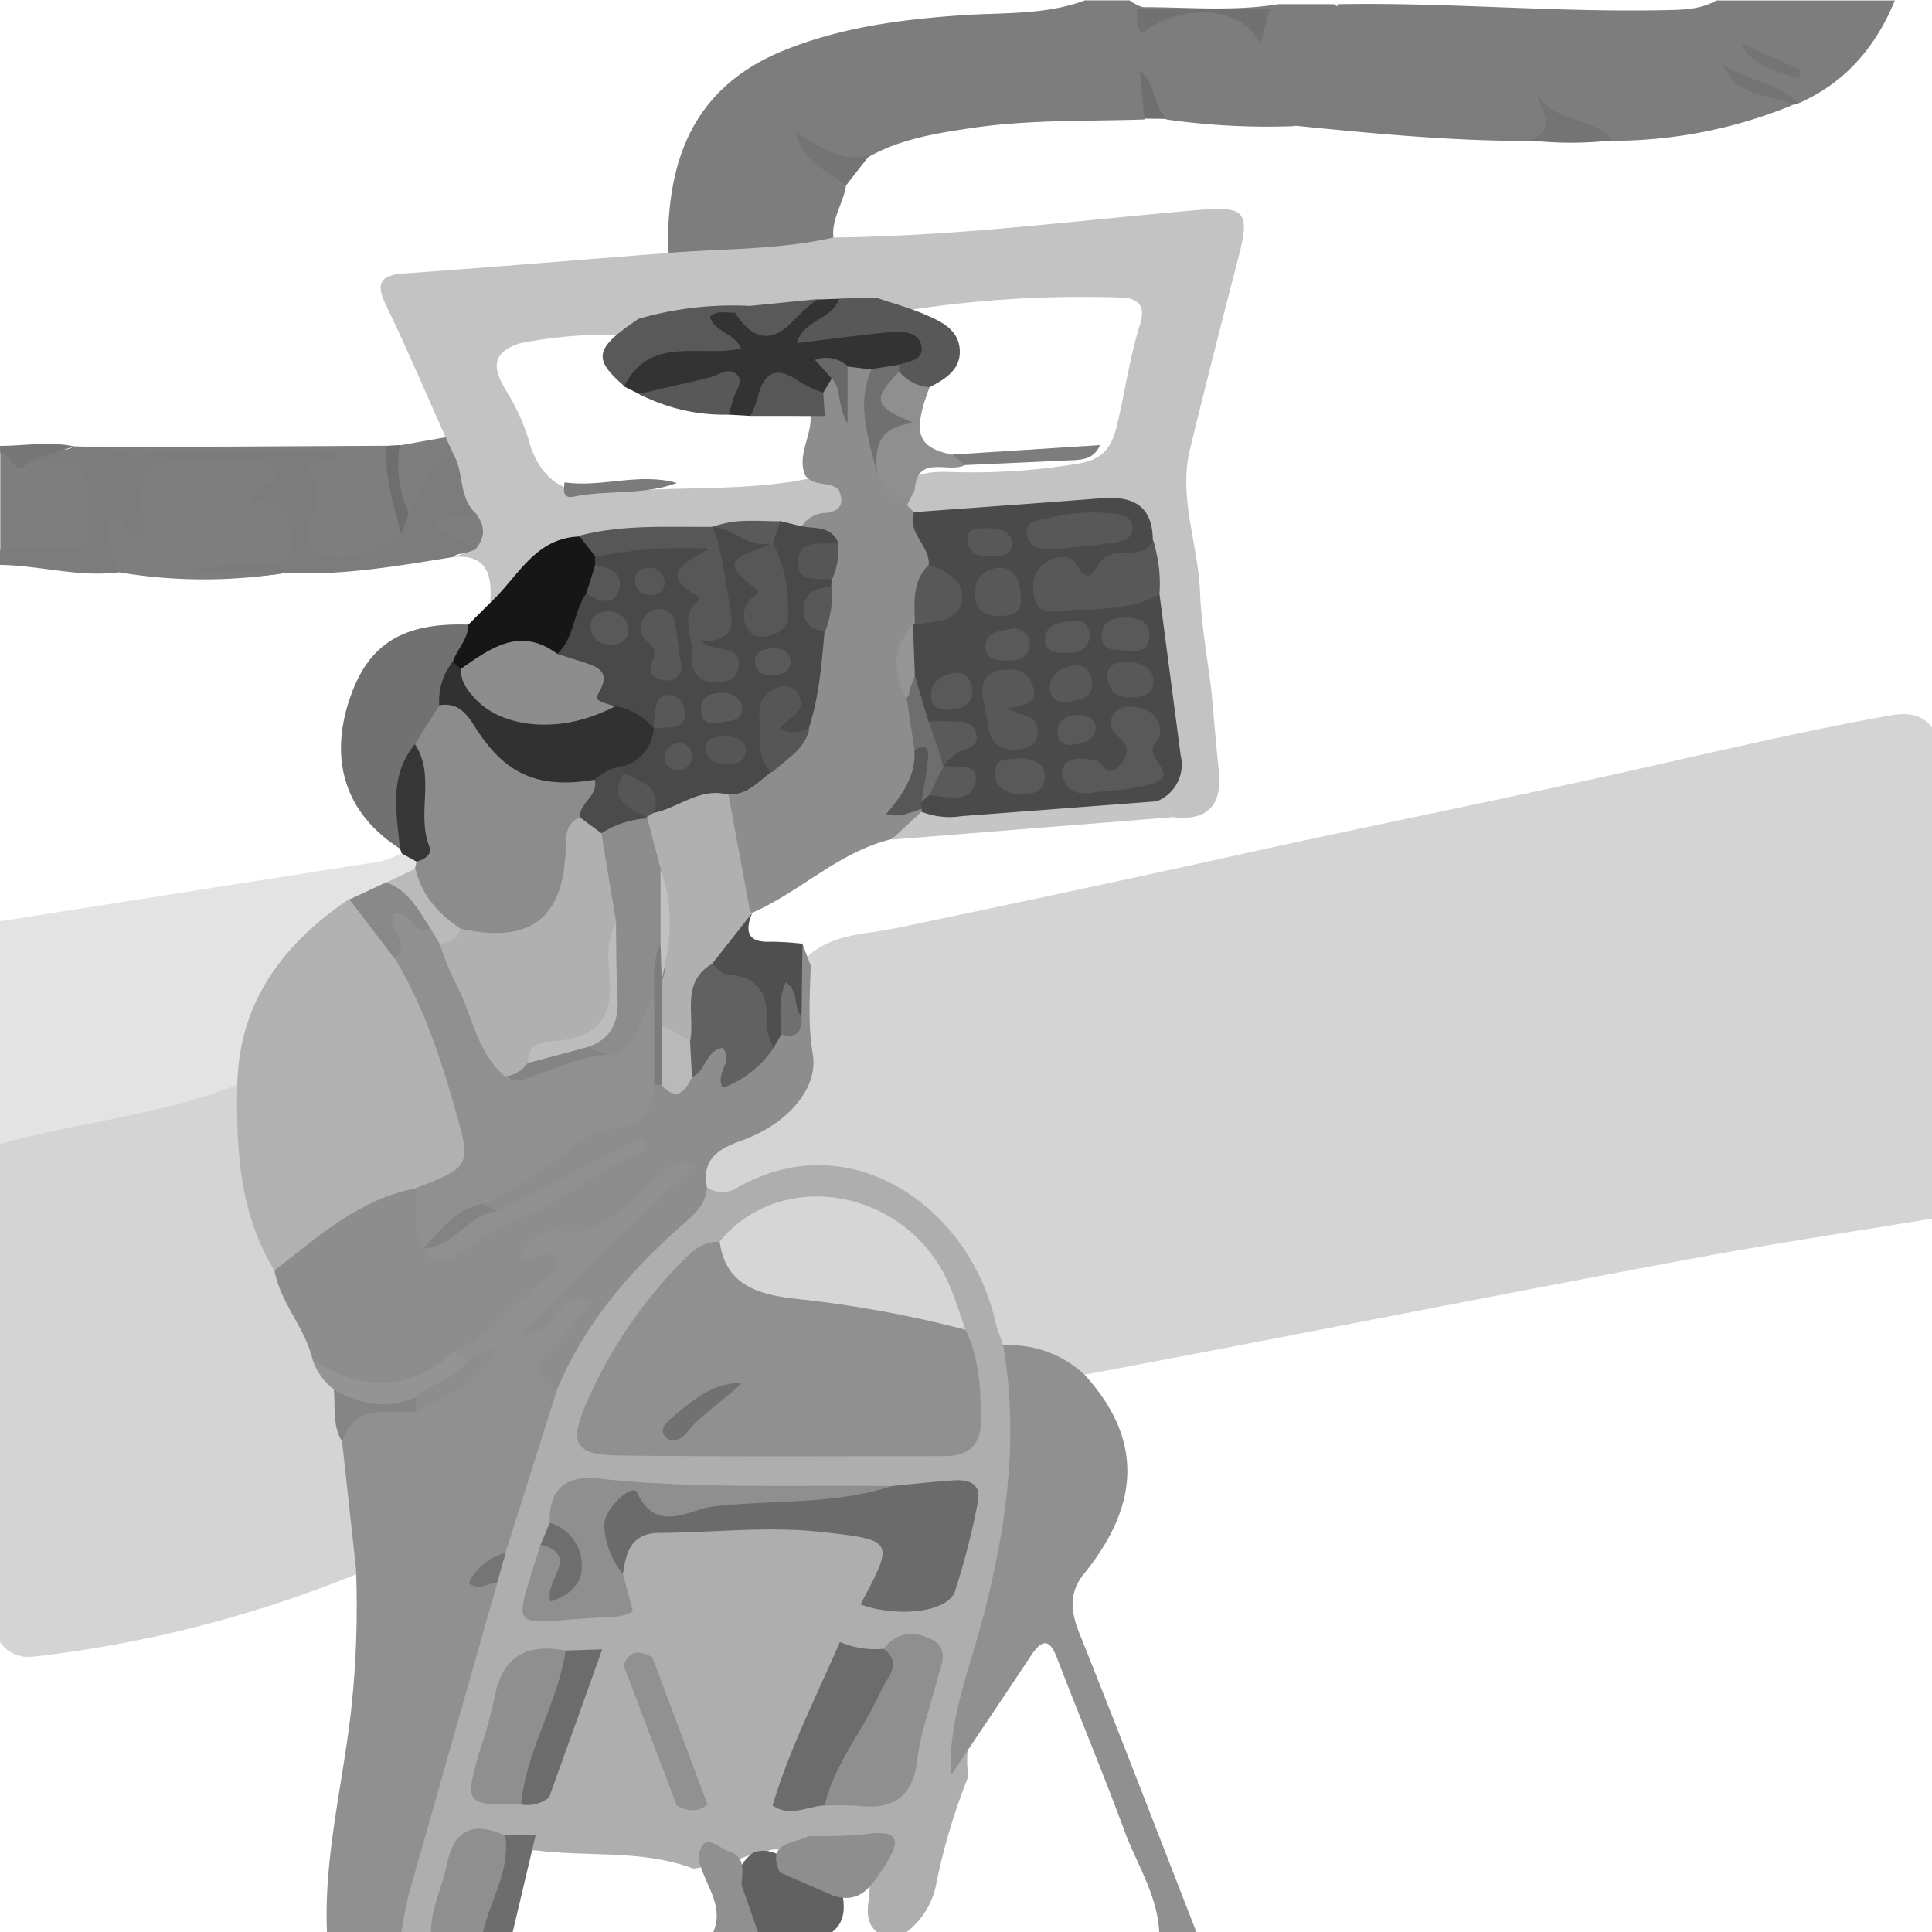 <svg id="Layer_1" data-name="Layer 1" xmlns="http://www.w3.org/2000/svg" viewBox="0 0 260 260"><defs><style>.cls-1{fill:#d4d4d4;}.cls-2{fill:#7d7d7d;}.cls-3{fill:#aeaeae;}.cls-4{fill:#909090;}.cls-5{fill:#e3e3e3;}.cls-6{fill:#7c7c7c;}.cls-7{fill:#7e7e7e;}.cls-8{fill:#8f8f8f;}.cls-9{fill:#f9f9f9;}.cls-10{fill:#616161;}.cls-11{fill:#6d6d6d;}.cls-12{fill:#767676;}.cls-13{fill:#8d8d8d;}.cls-14{fill:#c3c3c3;}.cls-15{fill:#747474;}.cls-16{fill:#6f6f6f;}.cls-17{fill:#6e6e6e;}.cls-18{fill:#c5c5c5;}.cls-19{fill:#4f4f4f;}.cls-20{fill:#b1b1b1;}.cls-21{fill:#949494;}.cls-22{fill:#858585;}.cls-23{fill:#717171;}.cls-24{fill:#161616;}.cls-25{fill:#363636;}.cls-26{fill:#6b6b6b;}.cls-27{fill:#d6d6d6;}.cls-28{fill:#6c6c6c;}.cls-29{fill:#8e8e8e;}.cls-30{fill:#919191;}.cls-31{fill:#757575;}.cls-32{fill:#8c8c8c;}.cls-33{fill:#898989;}.cls-34{fill:#bababa;}.cls-35{fill:#b9b9b9;}.cls-36{fill:#838383;}.cls-37{fill:#4a4a4a;}.cls-38{fill:#494949;}.cls-39{fill:#333;}.cls-40{fill:#575757;}.cls-41{fill:#585858;}.cls-42{fill:#595959;}.cls-43{fill:#5a5a5a;}.cls-44{fill:#b0b0b0;}.cls-45{fill:#565656;}.cls-46{fill:#707070;}.cls-47{fill:#959595;}.cls-48{fill:#686868;}.cls-49{fill:#313131;}.cls-50{fill:#4b4b4b;}.cls-51{fill:#848484;}.cls-52{fill:#c1c1c1;}.cls-53{fill:#7b7b7b;}.cls-54{fill:#bcbcbc;}</style></defs><title>inistalation</title><path class="cls-1" d="M368.41-102.84c-10.63,1.76-21.3,3.34-31.89,5.31-20.38,3.78-40.73,7.78-61.09,11.69-7,1.35-14,2.67-21,4-2.47,1.71-4.37-.44-6.49-1-1.75-.47-3.39-1.34-5.2-1.7-1.56-.86-1.47-2.45-2-3.88-2.76-7.37-6.17-14.27-14.09-17.7a18.3,18.3,0,0,0-15.3-.2c-3,1.27-6.1,3.76-9.14,0-1.09-4.25-.21-7.43,4.36-9.09,6.16-2.23,9.19-6.6,9.2-13.35,0-2.92-.42-6,.84-8.87,3.39-3.63,8.2-3.42,12.47-4.32,15-3.15,29.92-6.29,44.83-9.6,18-4,36.11-7.58,54.11-11.61,11.35-2.55,22.68-5.21,34.13-7.29,2.42-.44,4.64-.66,6.31,1.59Z" transform="translate(-108.41 266.84)"/><path class="cls-1" d="M108.41-45.84v-67a12,12,0,0,1,8.4-4.66c6.4-.91,12.63-2.71,18.9-4.24,1.8-.44,3.51-1.05,5.27,0,1.54,1.1,1.72,2.8,1.74,4.44.07,6.88,2.21,13.31,4,19.82,3,3.8,4.44,8.24,5.61,12.83.51,1.9,2,3.32,2.49,5.24-.13,2.56,1.95,4.35,2.33,6.73-.09,3.68.77,7.26,1.12,10.9.2,2.14.69,4.31-.66,6.28a164.86,164.86,0,0,1-44.91,11.63A4.74,4.74,0,0,1,108.41-45.84Z" transform="translate(-108.41 266.84)"/><path class="cls-2" d="M198.31-232.83c-.23-12.23,3.21-22.24,15.68-27.26,7.69-3.09,15.68-4.13,23.83-4.7,5.56-.38,11.22,0,16.59-2h6a6.6,6.6,0,0,0,1.77.91c6.09,0,12.19.6,18.27-.4h8.27c14.46-.25,28.88,1.1,43.33.81,2.52-.05,5.06,0,7.36-1.31h24c-2.58,6.29-6.71,11.13-13.05,13.88-.88-.44-1.67-1-2.11-1.21a2.57,2.57,0,0,1,1.32,1.44,64,64,0,0,1-24.21,4.78c-2.77-1.69-6-.89-8.92-1.53-3.06.69-5.59-.67-7.76-2.44s-4.35-2.13-6.74-2.8c-2.21-.62-3.83-.15-4.32,1.91-.77,3.19-3,3.05-5.37,3-3.26-.11-6.52-1.15-9.79-.11a96.34,96.34,0,0,1-17.06-.9c-1-.8-2-1.18-3,0-7.76.25-15.54,0-23.26,1.15-4.76.71-9.49,1.46-13.77,3.85-2.1,1.06-4.14,2.75-6.2.64,1.23.63,2.85,1.33,3.08,3.36-.39,2.36-2,4.42-1.67,7,.08,2.1-1.32,3-3.05,3.13-5,.43-10.08,1.08-15.15,1.11C200.71-230.66,199.13-231.08,198.31-232.83Z" transform="translate(-108.41 266.84)"/><path class="cls-3" d="M203.58-107a3.86,3.86,0,0,0,4.24-.12c15.15-8.47,31,2.79,34.5,18,.26,1.12.72,2.19,1.09,3.28,2.73,2.15,3.3,5.1,3.46,8.4.69,13.5-2.68,26.32-6.62,39-1.11,3.57-2.05,7-1.54,10.69a83.83,83.83,0,0,0-4.28,14.31,10.61,10.61,0,0,1-4,6.6h-4c-2.84-2.33.45-6-1.9-8.44-1.86-3.54-4.88-1.55-7.47-1.59-2-.23-3.82-1.9-5.95-.57-1.66-.17-3,1-4.6,1.07-1.7-.17-3.15.9-4.81,1-6.87-2.59-14.15-1.54-21.2-2.46A23.75,23.75,0,0,1,176.8-18c-3.34-.44-5.16,1.38-6.18,4.25-.93,2.62-1.93,5.17-4.21,7h-4c-2.9-2.33-1.56-5.21-.8-7.83,3.79-13.11,6.9-26.42,11.75-39.21a11.35,11.35,0,0,0,.5-4.63c2.45-7.23,3.94-14.8,7.56-21.62,4.84-9.61,10.44-18.64,19.16-25.31C201.51-106.15,202.29-107,203.58-107Z" transform="translate(-108.41 266.84)"/><path class="cls-4" d="M183.38-79.85q-3.48,11-6.95,22c-1,1.15-2.61,2.14-1.09,4Q169.41-33,163.5-12.2c-.49,1.75-.74,3.58-1.09,5.36h-10c-.43-10.2,2.18-20.08,3.28-30.11a127.92,127.92,0,0,0,.62-18.86q-.93-8.53-1.87-17.06c.21-5.74.89-6.3,8-6.51,2.48-1.28,6.51.84,7.58-3.48-.35-.69-1.07-1.13-1.26-1.92-.37-2.83,2.25-3.4,3.67-4.87,2.22-2.29,5.56-3.85,4.13-8.17-.61-1.86,1.12-3,2.76-3.59,6.82-2.53,13.42-5.42,18.75-10.6a2.51,2.51,0,0,1,3.25-.2c1.18.79,1.08,1.94.68,3.13a9.36,9.36,0,0,1-3.05,4.92C193.61-100,189.75-94,183-91.66c1.09-.35,1.69-1.3,2.68-1.79a2.23,2.23,0,0,1,2.76.27c1.07,1.06.67,2.16-.28,3.05-2.07,1.92-3.09,4.56-4.78,6.72C182.32-82.07,182.63-81,183.38-79.85Z" transform="translate(-108.41 266.84)"/><path class="cls-5" d="M159.74-150.93a20.56,20.56,0,0,0,2.75-1.07,1.69,1.69,0,0,1,2.57.78,2.83,2.83,0,0,1,.08,1.5c-.85,1.66-2.53,2.31-4,3.25a19.12,19.12,0,0,0-4.94,2.64c-6.42,5.64-12,11.85-13.65,20.64a2.58,2.58,0,0,1-2.22,2.34c-10.3,4.09-21.38,5-32,8v-30" transform="translate(-108.41 266.84)"/><path class="cls-4" d="M264.41-6.84c-.26-5-3-9.09-4.66-13.57-2.87-7.79-6.08-15.45-9.05-23.2-1-2.68-2-2.73-3.54-.43-3.57,5.4-7.2,10.77-10.8,16.15C236-35.66,239.1-42.76,240.92-50c3-11.86,4.6-23.65,2.49-35.79a14.73,14.73,0,0,1,11,4c8.16,9,7.1,17.86-.13,26.75-2,2.47-1.81,5-.65,7.9,5.37,13.4,10.55,26.89,15.8,40.34Z" transform="translate(-108.41 266.84)"/><path class="cls-6" d="M169.38-191.87c-7.49,1.2-15,2.53-22.6,2.12-4.76.92-9.56.2-14.33.4-.93,0-2.18.24-2.24-1.21a2.22,2.22,0,0,1,1.75-2.16c2.58-.79,5.25-.48,7.89-.59,1.14-.05,2.55.2,3.18-.94.83-1.53-1.2-1.67-1.6-2.62-1.53-3.64-3.27-6.76-8.17-5.4-1.78.5-3.5,1.33-3.18,3.16.75,4.3-1.67,6.31-4.85,8.06-.38.21-.54.82-.82,1.23-5.4.7-10.65-.93-16-1v-2A6.44,6.44,0,0,1,113-195.3c1.81-.19,3.76-.54,4.14-2.78.35-2.07-1.11-3.28-2.56-4.44-1-.77-2.52-1.06-2.52-2.74,1.66-2.31,4.4-.16,6.29-1.51l4.13.11c9.92.74,19.87.09,29.8.36,1.39,0,3.25-.84,4.11.74.76,1.4-.87,2.25-1.62,3.28-1.34,1.86-2,4.3-.72,6.05,1.72,2.41,3.84.2,5.72-.53A5.28,5.28,0,0,0,162-199.1c1.12-4.27,3.09-7.6,8.19-7.56,3.35,1.81,2.58,5.46,3.68,8.27a16.06,16.06,0,0,0-1.21,5.69C171.67-192,170.31-192.75,169.38-191.87Z" transform="translate(-108.41 266.84)"/><path class="cls-7" d="M112.42-204.83a8.51,8.51,0,0,1,2,.11c1.82.5,4.73-.79,5.33,1.36.8,2.91.53,6.15.42,9.24,0,1.36-1.43.87-2.39.9-3.11.09-6.22.25-9.33.38v-13C110.18-207.24,111.09-205.22,112.42-204.83Z" transform="translate(-108.41 266.84)"/><path class="cls-8" d="M166.41-6.84c0-3.2,1.5-6,2.13-9.07,1-4.84,3.66-5.8,7.87-3.92,2.6,3.42,1.32,8.95-3,13Z" transform="translate(-108.41 266.84)"/><path class="cls-9" d="M339.41-266.84" transform="translate(-108.41 266.84)"/><path class="cls-9" d="M288.45-266c-.74-.24-.75-.51,0-.83" transform="translate(-108.41 266.84)"/><path class="cls-10" d="M220.41-6.84h-10c-2.37-1.26-4-3-3.79-5.91,1-1.67,1.45-3.67,3.24-4.8,1.8-.62,3.28.18,4.75,1.06,2.54,1.44,6.62.59,7.24,4.88C222.11-9.79,222-8.09,220.41-6.84Z" transform="translate(-108.41 266.84)"/><path class="cls-4" d="M208.21-13.16q1.09,3.16,2.2,6.32h-6c1.58-3.78-1.44-6.63-2-10,.5-3.51,2.28-1.73,3.82-.92C208.92-17.1,208.27-15,208.21-13.16Z" transform="translate(-108.41 266.84)"/><path class="cls-11" d="M173.41-6.84c1-4.32,3.69-8.27,3-13h4.08q-1.55,6.51-3.08,13Z" transform="translate(-108.41 266.84)"/><path class="cls-12" d="M112.42-204.83c-2.1,2.7-2.5-1.36-4-1v-1c3.32,0,6.64-.66,10,.07Z" transform="translate(-108.41 266.84)"/><path class="cls-13" d="M183.38-79.85c-2.86-1.37-3.17-3-.86-5.33,1.93-1.95,3.54-4.21,5.48-6.56-5.06-1.79-4.76,5.24-9.5,4.22L201.78-110c-3.13-1.12-3.52.56-4.49,1.23-4.29,3-7,8.63-13.68,7.57A5.13,5.13,0,0,0,178.44-98c1,1.28,1.85.32,2.71.07s1.71-.49,2.22.39-.12,1.63-.78,2.12c-4.52,3.37-7.81,8.28-13.19,10.56.48,2-.83,2.91-2.35,3.81-5.62,3.34-11.62,2.35-16.58-2.84-1-4.28-4.34-7.6-5.13-12,1.86-5.54,11.29-12.71,17-12.94a4,4,0,0,1,2.72,1c2.17,1.66.53,4.82,2.59,6.51,5.14.45,9.61-2,13.82-4.12a56.76,56.76,0,0,0,7.21-4.17c-4.42,1.67-8.12,5.84-13.5,6.6a3.27,3.27,0,0,1-2.35-1.63c-.59-2.42.68-3.71,2.76-4.47,6-2.2,9.87-8.17,16.51-9.35,1.45-.26,1.91-2.16,2.94-3.21a3.41,3.41,0,0,1,1.29-.61c1.38-.15,2.73-.36,3.49-1.76,2.8-3.3,6.55-3.74,10.52-3.5a7,7,0,0,0,2.12-1.53,5.78,5.78,0,0,0,1.83-2.82c1.11-2.56-.7-5.89,2.1-8,.37,1,.75,2,1.12,3-.1,4-.4,7.9.28,11.88.78,4.52-3.23,9.4-9.6,11.67-3.19,1.13-5.39,2.55-4.63,6.35-.19,2.16-1.56,3.46-3.13,4.82C193.24-95.88,187.12-88.77,183.38-79.85Z" transform="translate(-108.41 266.84)"/><path class="cls-14" d="M169.38-191.87l3-1c0-1.64.12-3.28,0-4.92-2.28-2.18-1.49-5.52-3-8-.89-.48-1.69-1-1-2.2-2.63-5.88-5.15-11.82-7.95-17.62-1.37-2.85-1.17-4.17,2.32-4.42,11.86-.85,23.7-1.84,35.55-2.77,7.43-.61,14.94-.4,22.28-2.08,16.15-.16,32.16-2.21,48.22-3.63,7.31-.65,8-.17,6.13,6.86q-3.27,12.56-6.36,25.17c-1.61,6.54,1.07,12.82,1.33,19.27.18,4.47,1,8.91,1.54,13.37.32,3.62.63,7.25,1,10.87.42,4.45-1.47,6.59-6,6.12-.87-.92-2.52-1.05-2.65-2.69,3.18-9.18,0-18.08-1.21-27.07-.85-2.23-.28-4.7-1.2-6.92-2.3-3.27-5.2-4.41-9.36-4-5.22.55-10.55.16-15.7,1.49-1.84.47-3.49-.15-5.2-.57a3,3,0,0,1-1.64-1.8,4.1,4.1,0,0,1,.65-3.17c1.8-1.88,4.15-1.79,6.46-1.74a85.19,85.19,0,0,0,17-1.14c3-.53,4.32-1.89,5.06-4.85,1.1-4.4,1.69-8.93,3-13.27.57-1.83,1.07-3.66-1.67-4.19a153.61,153.61,0,0,0-33.1,2.3c-1.73,0-3.45.32-5.19.2a11.69,11.69,0,0,0-3.32-.48c-3,.13-6,1.08-9,.94-4.91.18-9.64,1.59-14.49,2.17a62,62,0,0,0-16.49,1c-4.66,1.48-3.19,4.24-1.46,7.06a27.4,27.4,0,0,1,2.62,5.9c1.43,5.45,5.19,7.73,10.35,7.16,8.66-.94,17.41-.17,26-1.65a10.5,10.5,0,0,1,5.87.31c2.63,2.71,1.83,4.57-1.44,5.79-1.08.4-2.13.82-3.16,1.31a6.13,6.13,0,0,1-4,0c-2.79-1-5.52-.27-8.26.27a7.11,7.11,0,0,1-1.52.14c-5.19.38-10.48-.3-15.54,1.42-3.59,1.52-7.18,3-9.6,6.38a2.61,2.61,0,0,1-3.86.71C174.64-189.42,174-192.31,169.38-191.87Z" transform="translate(-108.41 266.84)"/><path class="cls-6" d="M282.46-249.95c3.87-1.86,8.15-.12,12.13-1.28.19-1.71-1.59-2.05-2-3.25-.32-.88-.26-2,.6-2,6.22-.26,12.68-1.3,18,3.27a8.46,8.46,0,0,0,5.23,2.42c1.6,2.05,1.6,2.05-1.92,2.91C303.74-247.84,293.1-248.89,282.46-249.95Z" transform="translate(-108.41 266.84)"/><path class="cls-15" d="M314.45-247.93c.91-.79,2.5-1.14,1.92-2.91-.4-1.22-.81-2.44-1.22-3.66,2.09,4.32,7.65,3.16,10.21,6.55A49.13,49.13,0,0,1,314.45-247.93Z" transform="translate(-108.41 266.84)"/><path class="cls-15" d="M222.26-241.88c-2.58-2-6-3.28-6.79-7.28,3.05,2.09,6,4.14,9.91,3.28Z" transform="translate(-108.41 266.84)"/><path class="cls-15" d="M349.57-252.73c-2.78-1.65-7-.5-9.43-5.45,4,2.35,7.66,2.55,10.22,5.22A1.48,1.48,0,0,1,349.57-252.73Z" transform="translate(-108.41 266.84)"/><path class="cls-16" d="M262.41-250.88c-.21-2.18-.41-4.36-.62-6.54,2.14,1.86,1.77,4.75,3.61,6.57Z" transform="translate(-108.41 266.84)"/><path class="cls-7" d="M162.41-194.84c-2.54,1.18-4.88,2.87-7.83,3.05-4,.23-5.92-1.84-4.36-5.4a7,7,0,0,0-.55-7.29l4.61-.6-.08-.75q-12.42,0-24.84,0c-2.31,0-4.67.28-6.86-.82l37.9-.2C163.53-203.27,162.85-199,162.41-194.84Z" transform="translate(-108.41 266.84)"/><path class="cls-7" d="M168.39-208l1,2.2c-3.59,1.47-4.36,5-6,8-2.17-2.8-3.77-5.68-1.19-9.1Z" transform="translate(-108.41 266.84)"/><path class="cls-17" d="M162.22-206.94a15.64,15.64,0,0,0,1.19,9.1c-.33,1-.67,2-1,3-.94-4-2.31-7.85-2-12Z" transform="translate(-108.41 266.84)"/><path class="cls-13" d="M216.3-196a3.89,3.89,0,0,1,3.28-1.82c2-.24,2.46-1.34,1.71-3.1-1.27-1.22-3.45-.37-4.55-2-1.13-2.89,1.14-5.5.7-8.34a6.78,6.78,0,0,1,.46-3,2.68,2.68,0,0,1,1.91-2.17c1.48-.15,2.07.64,2.09,2,.08-1.39-1.14-3,.58-4.13a2.86,2.86,0,0,1,3.53.63c.59,4.42.76,8.94,2.88,13a34.25,34.25,0,0,0,1.56,6.05l1,1c1.56,2.08,4.72,3.3,3.71,6.79-1.23,2.59-.69,5.58-1.84,8.19,0,.46-.07.91-.09,1.38-1.11,2.63-2.49,5.22-1.09,8.19a20.18,20.18,0,0,1,.8,7.37c.47,2.41-1.06,4.81,0,7.22a3.27,3.27,0,0,1,.25,1.35c-.35,2.87-3.31,2.16-4.79,3.48-7.1,1.7-12.26,7.07-18.76,9.91l-.83-.18c-4.73-4.3-3.7-10-3.73-15.43,1-2.69,4.61-2.2,5.82-4.65,1.69-2,4.31-3.16,4.91-6,1.25-3.74,1.13-7.71,2-11.52a47.87,47.87,0,0,0,.78-5.59c0-.46.06-.92.08-1.38a8.61,8.61,0,0,0-.55-3.89C217.57-193.78,216.42-194.62,216.3-196Z" transform="translate(-108.41 266.84)"/><path class="cls-18" d="M228.39-153.85l4-3.73c1.83-1.47,4.22-1.26,6.2-1.36,7.13-.34,14.22-1.53,21.38-1.37,1.48,0,3-.09,4.1,1.31a3.79,3.79,0,0,1,2.33,2.12Z" transform="translate(-108.41 266.84)"/><path class="cls-19" d="M213.58-127.64l-1.14,1.88c-.47.18-1.29.31-1.39,0-1.66-4.51-6.12-7-8.07-11.3.61-3.71,1.18-7.44,6.42-6.7l.22-.2c-1,2.47-.6,4,2.5,3.85a41.15,41.15,0,0,1,4.28.27l-.12,9.75C214.47-130.27,214.58-128.33,213.58-127.64Z" transform="translate(-108.41 266.84)"/><path class="cls-20" d="M164.4-106.92c-7.66,1.43-13.2,6.53-19.06,11.06-4.72-7.72-5.16-16.29-5-25,.25-11.2,6.21-19,15.07-25,4.19.73,5.3,4.84,8,7.24,5.77,8.39,8.56,17.93,10.29,27.77C174.42-106.74,169.84-105,164.4-106.92Z" transform="translate(-108.41 266.84)"/><path class="cls-21" d="M150.47-83.87c6.55,4.25,12.88,4.44,18.93-1l2,1c1.21,2-.38,2.57-1.67,3.24a41.44,41.44,0,0,0-5.26,2.6c-3.92.63-8,2.21-11.14-1.83A8.5,8.5,0,0,1,150.47-83.87Z" transform="translate(-108.41 266.84)"/><path class="cls-22" d="M153.33-79.83c3.55,2,7.2,2.71,11.08,1a1.33,1.33,0,0,1,0,2c-3.75.23-8.22-1.33-9.95,4C153.1-75,153.58-77.49,153.33-79.83Z" transform="translate(-108.41 266.84)"/><path class="cls-23" d="M261.43-265.68l17.9,0c-.43,1.57-.87,3.14-1.32,4.75-2.38-5-10.14-5.7-15.93-1.47C261.07-263.33,261.56-264.57,261.43-265.68Z" transform="translate(-108.41 266.84)"/><path class="cls-15" d="M342.64-261.1l8.26,3.73-.45,1.12C347.64-257.36,344.43-257.48,342.64-261.1Z" transform="translate(-108.41 266.84)"/><path class="cls-7" d="M124.41-189.82c-.43-1.43-.91-2.84-1.29-4.28-.24-.93-.87-2.1.18-2.76,1.29-.81,1.53.51,2.07,1.32a2,2,0,0,0,1.55.88c1.09-.22.75-1.22.72-2-.4-8.15-.39-8.15,8-8.15,1.32,0,2.66-.09,4,0,1.92.15,4.53-.87,5.58,1,1.37,2.46-3,2.14-2.89,4.6,4.12-1,5.1,2,5.39,5,.37,3.77-2.58,3.43-5.11,3.4a29.23,29.23,0,0,0-9.87,1.07h14.05A69.38,69.38,0,0,1,124.41-189.82Z" transform="translate(-108.41 266.84)"/><path class="cls-23" d="M162.24-152.63c-7.13-4.55-9.56-11.54-6.88-19.84,2.45-7.62,7.12-10.61,16.08-10.31,2.18,2,0,3.61-.41,5.38a24.36,24.36,0,0,0-2,6.17c-.28,2.28-1.5,4.15-2.64,6-2.15,2.72-3.49,5.71-2.76,9.27C163.92-154.44,163.67-153.32,162.24-152.63Z" transform="translate(-108.41 266.84)"/><path class="cls-24" d="M169.37-177.86c.61-1.67,2.06-3,2.07-4.92l3-3c3.66-3.38,5.92-8.66,11.94-8.86,1.28.66,3,.73,3.38,2.59a8.23,8.23,0,0,1,.1,1.49,14.43,14.43,0,0,1-1,4.39c-1.5,2.87-1.49,6.54-4.56,8.58-4.91-1-9.37,1.79-14.18,1.7A1.55,1.55,0,0,1,169.37-177.86Z" transform="translate(-108.41 266.84)"/><path class="cls-25" d="M162.24-152.63c-.46-4.84-1.54-9.77,2-14.05,3.12,1,4.36,3.25,4.16,6.34-.13,2.13.07,4.26-.06,6.37s-.69,4.46-3.88,3.08l-2-1.11A4.86,4.86,0,0,0,162.24-152.63Z" transform="translate(-108.41 266.84)"/><path class="cls-4" d="M238.35-87.89c1.86,3.86,2.05,8,2.07,12.18,0,3.37-1.66,4.83-4.92,4.83-14.65,0-29.3.1-43.95-.09-5.71-.08-6.52-1.62-4.38-6.69a62.84,62.84,0,0,1,12.63-19c1.5-1.57,3-3.16,5.47-3.07,7.23,5.72,16.07,5.91,24.6,7.24A12.91,12.91,0,0,1,238.35-87.89Z" transform="translate(-108.41 266.84)"/><path class="cls-26" d="M224.21-50.92c4.58-8.6,4.59-8.65-5.2-9.75-7.27-.81-14.55.08-21.82.12-3.81,0-4.55,2.59-4.95,5.55-3.43-1.1-5.84-5.71-4.6-8.81,1.14-2.83,5.62-4.1,8.76-2.16,1.77,1.09,3.36.52,5.08.46,9-.29,18-.09,26.91-1.34,2.79-.27,5.58-.58,8.37-.77,2.09-.14,3.79.48,3.23,3a99.06,99.06,0,0,1-3.07,11.94C235.92-49.84,229.19-49.13,224.21-50.92Z" transform="translate(-108.41 266.84)"/><path class="cls-27" d="M238.35-87.89a154.38,154.38,0,0,0-23-4.18c-4.76-.56-9.31-1.74-10.09-7.69,8.09-9.89,24.54-7.26,30.48,4.93C236.83-92.62,237.49-90.21,238.35-87.89Z" transform="translate(-108.41 266.84)"/><path class="cls-8" d="M228.39-66.85c-7.81,2.56-16,1.81-24,2.75-3.2.37-7.65,3.79-10.26-1.92-.57-1.24-4.62,2.25-4.4,4.66A11.28,11.28,0,0,0,192.24-55l1.35,5c-1.49.91-3.16.76-4.78.85-12.15.73-11.38,2.34-7.65-9.86,1.48-.35,2.94-.66,4,.61-1.1-.88-2.45-1.82-2.77-3.56-.13-4.48,2.15-6.35,6.47-5.91C202-66.46,215.2-67,228.39-66.85Z" transform="translate(-108.41 266.84)"/><path class="cls-8" d="M227.33-44.95c1.86-2.49,4.47-2.37,6.67-1.15s1,3.54.5,5.41c-.88,3.53-2.22,7-2.63,10.58-.59,5.13-3.25,6.83-8,6.31-1.47-.16-3-.05-4.46-.07-2.41-2.24-1.26-4.5,0-6.76C222-35.43,224.79-40.11,227.33-44.95Z" transform="translate(-108.41 266.84)"/><path class="cls-28" d="M227.33-44.95c2.6,2,.45,3.85-.34,5.62-2.33,5.25-6.25,9.73-7.61,15.46-2.34.12-4.68,1.64-7,0,2.29-7.63,5.9-14.7,9.06-22A12.12,12.12,0,0,0,227.33-44.95Z" transform="translate(-108.41 266.84)"/><path class="cls-8" d="M178.53-24c-7.47.11-7.63-.09-5.6-7.07a67.87,67.87,0,0,0,2-7.17c1-5.58,4.21-7.5,9.55-6.48.81.81,1.95,1.73,1.54,2.88C183.88-35.72,182.73-29.19,178.53-24Z" transform="translate(-108.41 266.84)"/><path class="cls-29" d="M227.48-15.72c-1.67,2.42-3.12,5.22-6.9,4l-7.22-3.13c-1.86-4.11,1.82-3.85,3.85-4.88a71.84,71.84,0,0,0,7.92-.3C230.09-20.7,229.21-18.51,227.48-15.72Z" transform="translate(-108.41 266.84)"/><path class="cls-30" d="M199.48-23.86q-3.58-9.44-7.16-18.88c.82-2.1,2.25-2,3.89-1.06L203.62-24C202.26-22.87,200.88-23.1,199.48-23.86Z" transform="translate(-108.41 266.84)"/><path class="cls-28" d="M178.53-24c.69-7.29,4.93-13.55,6-20.72l4.92-.16q-3.57,10-7.15,19.93A4.69,4.69,0,0,1,178.53-24Z" transform="translate(-108.41 266.84)"/><path class="cls-17" d="M182.35-61.91a5.94,5.94,0,0,1,4.35,6c0,2.29-1.72,3.74-4.18,4.61-1.11-2.63,4.19-6.26-1.36-7.66C181.56-59.95,182-60.93,182.35-61.91Z" transform="translate(-108.41 266.84)"/><path class="cls-31" d="M175.34-53.88c-1.21.05-2.34,1.21-3.86.1a7.45,7.45,0,0,1,5-4.08C176.06-56.53,175.7-55.21,175.34-53.88Z" transform="translate(-108.41 266.84)"/><path class="cls-13" d="M164.39-76.84c0-.67,0-1.34,0-2,2.09-2,5.37-2.34,7-5l3.92-1.72C173-80.32,168.34-79,164.39-76.84Z" transform="translate(-108.41 266.84)"/><path class="cls-32" d="M164.47-150.89c1-.27,2.16-.93,1.73-2-1.8-4.46.88-9.52-1.95-13.8l3.29-5.26c.93-1.89,2.58-1.93,3.55-.55,4.41,6.34,11,8.24,18,9.58,2.19,2.88-.15,4.94-1.3,7.22-1,1.33-.83,2.81-.57,4.31.86,5-2.17,8.28-5.68,10.74s-7.7,3.17-11.68.37c-2.51-2.85-7.73-4.12-5.62-9.65C164.33-150.25,164.39-150.57,164.47-150.89Z" transform="translate(-108.41 266.84)"/><path class="cls-33" d="M161.49-137.87l-6.05-7.93,4.91-2.28c4.6-1,4.64,3.6,6.82,5.58C166.43-139.55,165.37-137,161.49-137.87Z" transform="translate(-108.41 266.84)"/><path class="cls-34" d="M166.39-141.82c-1.64-2.45-2.95-5.21-6-6.26l3.93-1.84c.84,3.61,3.13,6.11,6.12,8.09,1,2.55-.51,2.87-2.48,2.76C166.59-139.53,166.7-140.79,166.39-141.82Z" transform="translate(-108.41 266.84)"/><path class="cls-7" d="M172.39-197.83c1.31,1.66,1.41,3.3,0,4.92L167-196C168.46-198.38,171-196.31,172.39-197.83Z" transform="translate(-108.41 266.84)"/><path class="cls-4" d="M166.39-141.82l1.16,1.93c3.22,1,4,3.91,5.4,6.5,1.62,3,2.16,6.57,4.69,9.07,4.37.11,8.26-1.72,12.3-3a6.2,6.2,0,0,0,3.52-3.8c.87-2.26,2.26-3.41,4.16-.73.07,3.72,1.4,7.57-1.21,11-.06,3.79-2,5.75-5.78,6a5.58,5.58,0,0,0-2.85.71c-4.57,3.43-9,7-14.38,9.25-1.38,3.27-4.22,4.79-7.3,6l-.69,0c-1.51-2.54-.85-5.36-1-8.07,7.33-2.86,7.49-2.91,5.18-10.86-2-7-4.29-13.85-8.09-20.1,2.75-2-1.62-4,0-6C163.67-144.49,164-140.7,166.39-141.82Z" transform="translate(-108.41 266.84)"/><path class="cls-10" d="M204.22-137.15c.65.5,1.28,1.4,2,1.45,4.31.26,5.65,2.64,5.34,6.64-.08,1.07.59,2.2.92,3.3a14.09,14.09,0,0,1-6.79,5.32c-1.17-2,1.61-3.6-.06-5.38-2.23.39-2.25,3.12-4.06,3.91-2.29-1-2.11-3-2.17-5,.34-2.2,0-4.41.44-6.64C200.33-136.15,201.17-137.85,204.22-137.15Z" transform="translate(-108.41 266.84)"/><path class="cls-4" d="M175.38-103.85l19.45-9.85.75,1.47c-6.34,2.29-11.17,7.17-17.46,9.53a30.37,30.37,0,0,0-7.32,4.14c-1.8,1.32-3.75,2.6-5.39-.28h0a33,33,0,0,0,5.21-3.66C171.94-103.68,173.36-104.93,175.38-103.85Z" transform="translate(-108.41 266.84)"/><path class="cls-35" d="M201.27-126.86c.09,1.65.17,3.3.26,5-.95,1.92-2,3.29-4.08,1.07-1.14-2.43-.32-5-.48-7.49C199.33-130.56,200.23-128.5,201.27-126.86Z" transform="translate(-108.41 266.84)"/><path class="cls-16" d="M213.58-127.64c0-2.23-.57-4.51.57-7,1.82,1.18,1,3.43,2.13,4.61C216.35-128.18,215.79-127,213.58-127.64Z" transform="translate(-108.41 266.84)"/><path class="cls-36" d="M175.38-103.85c-4,.33-5.84,4.95-10,5,2.33-2.45,4.35-5.31,8-6Z" transform="translate(-108.41 266.84)"/><path class="cls-6" d="M197.51-128.77l-.06,7.93h-1l0-12c-2.68-2.75-3.24-5.28.81-7.29,2,1.1,3.16,2.61,2.7,5C199.18-133,199.79-130.3,197.51-128.77Z" transform="translate(-108.41 266.84)"/><path class="cls-37" d="M264.07-159c-8.78.67-17.55,1.33-26.32,2a10.2,10.2,0,0,1-5.36-.61l.08-.4a1.71,1.71,0,0,1-.52-1.26A2.62,2.62,0,0,1,233-161c.79-.47,1.67-.89,1.23-2.11a3.7,3.7,0,0,1-.24-1.26c.56-2.06.34-3.84-1.63-5.08-1.44-2-.53-4.77-2-6.78a16.06,16.06,0,0,1,.92-6.63l.28,0c3.41-2,2.57-5.06,1.84-8.06.09-2.54-2.92-4.2-2-7,8.41-.62,16.82-1.2,25.23-1.87,4.14-.33,6.87.91,6.92,5.57.31.8.63,1.9,0,2.36-3.19,2.23-6.08,5.14-9.91,5.52,3.33,1.33,7-3.89,10.8-.61q1.43,10.88,2.86,21.76A5.31,5.31,0,0,1,264.07-159Z" transform="translate(-108.41 266.84)"/><path class="cls-38" d="M183.44-178.87c2.3-2.2,2.13-5.58,3.84-8.06,2.25-.71,2.35-2.1,1.22-3.87l0-1.07c1.2-2.53,2.57-4,5.77-2.39,2.06,1,4.36-1.36,6.93-.3,2.05.84,3.07.82,3.19,3.91.15,3.9.57,7.27-3,10.28,6.1-4.54,1.81-10.45,2.9-15.57l0,0c3-1.05,5.52-.06,7.85,1.8.38,2.22-1.21,4.76,2,7.09-2.87-2.32-2-4.59-1.77-6.77-.82-1.37.14-2.12,1-2.9l2.87.69c1.79.37,3.93-.07,4.93,2.12-1.41,1.49-2.65,3-.86,5a7.78,7.78,0,0,1-.05,1c-1.9,1.77-2.65,3.71-.88,6-.39,4.38-.74,8.78-2.09,13-2.55,2.36-2.55,2.36-5.42.85,0,1.72.94,3.35.4,5.08-1.82,1.28-3.29,3.24-5.89,3-2.94,2.43-5.88,4.88-10.13,3.22-1.14-2.49-4.14-3.35-5.21-5.9a6.14,6.14,0,0,1,0-1.42c.48-2.16,2.08-3.24,3.85-4-.1,0-.06-.08-.15-.05-1.49-.33-2.9-.71-4.34-.95A11.82,11.82,0,0,1,183.44-178.87Z" transform="translate(-108.41 266.84)"/><path class="cls-39" d="M209.4-210.87l-2.94-.17c-1.9-2.17-4.31-2.42-7.06-2.29-1.61.08-3.44.55-5-.5l-2-1c-2-3.58,0-5.06,3.06-6.2,2.54-.95,6.28.49,7.27-3.89.2-.92,2.76-.25,4.23-.34,4.17,2.85,7.74.23,11.43-1.27l2.93-.1c1.63,1.91.08,2.81-1,3.6,3-1.09,6.37-1.91,9.78-.82,2,.65,4.61,1.23,4.36,4.24-.24,2.81-2.42,3.23-4.72,3.31-1.4-.11-2.93.43-4.1-.82l-3.21-.4c-1.12,0-1.44,1.08-2.12,1.68L219.2-214c-.48.71-1.41,1.51-2,1.1C213.71-215.46,211.77-212.44,209.4-210.87Z" transform="translate(-108.41 266.84)"/><path class="cls-40" d="M204.3-195.94c1.34,3.28,1.62,6.78,2.26,10.21.52,2.73.85,5.17-3.78,5.21,2.25,1.59,5.37.32,5,3.49-.17,1.62-1.63,2-3,2-2.7.06-3.48-1.76-3.29-4s-1.51-4.63.54-6.65c.82-.82.25-.94-.39-1.33-3.85-2.36-1.85-4,2.41-6a65.07,65.07,0,0,0-15.53,1.08l-2.16-2.81C192.26-196.29,198.3-195.88,204.3-195.94Z" transform="translate(-108.41 266.84)"/><path class="cls-41" d="M264.44-186.85c-4.28,2.32-9,1.9-13.61,2.2-1.38.08-2.79.21-3.17-1.54s-.39-3.4,1-4.61,3.68-1.6,4.5-.21c1.79,3,2.25,1.21,3.41-.32,1.7-2.25,5.46.26,7-2.79A18.63,18.63,0,0,1,264.44-186.85Z" transform="translate(-108.41 266.84)"/><path class="cls-41" d="M229.36-217.76c1.33-.47,3.36-.53,3.06-2.49-.26-1.68-2.19-2.06-3.6-1.94-4.35.36-8.68,1-13.17,1.53.87-3.19,4.81-3.16,5.69-6l5-.12c2.2.75,4.46,1.36,6.59,2.28s4.47,2,4.64,4.71-2,4-4.11,5.08-3.71,1.07-4.57-1.48A2.16,2.16,0,0,1,229.36-217.76Z" transform="translate(-108.41 266.84)"/><path class="cls-42" d="M207.31-224.78c-1.11.12-2.33-.41-3.35.56.59,2.13,3.32,2.13,4.16,4.29-5.41,1.22-12.23-1.85-15.7,5.05-4.28-3.71-4-5.07,1.94-9.06a45.83,45.83,0,0,1,15-1.73C209.25-224,208.39-224.14,207.31-224.78Z" transform="translate(-108.41 266.84)"/><path class="cls-8" d="M229.41-216.84a5.82,5.82,0,0,0,4.1,2.11c-2.33,6.16-1.68,8.1,3,9.07.56.5,1.9,0,1.76,1.41-2.23,1.17-6.41-1.57-6.77,3.36-.35.69-.7,1.38-1.06,2.07-1.93-.74-2.95-2.39-4-4-1.39-3.43,0-7.06-.85-10.61C225.06-215.71,227.09-216.84,229.41-216.84Z" transform="translate(-108.41 266.84)"/><path class="cls-42" d="M207.31-224.78l2-.89,9.09-.91a30.5,30.5,0,0,0-2.94,2.6C212.33-220.44,209.69-221.06,207.31-224.78Z" transform="translate(-108.41 266.84)"/><path class="cls-43" d="M213.43-196.69l-1,2.85h0c-3.14,1.09-5.22-2-8.08-2.07C207.28-197.13,210.37-196.68,213.43-196.69Z" transform="translate(-108.41 266.84)"/><path class="cls-2" d="M304.81-249.82c-1.85-.29-4.49.35-4.66-2.39-.13-2.08,2-2.57,3.66-2.1,2,.57,5.43-.52,5.48,2.68C309.33-249.41,306.5-250.11,304.81-249.82Z" transform="translate(-108.41 266.84)"/><path class="cls-44" d="M196.39-157.45c3.38-.68,6.25-3.5,10.05-2.44q1.49,8.07,3,16.15l-5.18,6.59c-4.25,2.49-2.34,6.75-2.95,10.29l-3.76-1.91V-135c1.8-5.14-2.86-9-2.81-13.74a15.66,15.66,0,0,1-.43-7.2,3.11,3.11,0,0,1,.73-1.24A2.12,2.12,0,0,1,196.39-157.45Z" transform="translate(-108.41 266.84)"/><path class="cls-45" d="M212.33-162.9c-2.08-1.75-1.58-4.15-1.7-6.42-.12-2.07-.17-4.05,2.21-4.93,1.17-.43,2.34-.4,3,.87,1.3,2.49-1.43,3.13-2.48,4.51,1.52,1,2.76.54,4,0C216.77-165.93,214.21-164.71,212.33-162.9Z" transform="translate(-108.41 266.84)"/><path class="cls-40" d="M209.4-210.87a14.26,14.26,0,0,0,.93-2.27c.82-3.68,2.59-4.6,5.79-2.25A17.64,17.64,0,0,0,219.2-214l.21,3.14Z" transform="translate(-108.41 266.84)"/><path class="cls-41" d="M233.39-190.84c2.43.91,5.12,2.22,4.39,5.11-.68,2.68-3.85,2.54-6.24,2.95C231.47-185.62,231.1-188.54,233.39-190.84Z" transform="translate(-108.41 266.84)"/><path class="cls-46" d="M229.41-216.84c-3.64,3.79-3.48,4.66,2,6.93-5.08.49-5.34,3.6-4.94,7.09-1-4.74-3-9.43-.76-14.35l3.68-.59C229.38-217.45,229.4-217.14,229.41-216.84Z" transform="translate(-108.41 266.84)"/><path class="cls-45" d="M220.37-188.83c-1.86-.23-4.69.41-4.59-2.39.12-3.41,3.45-2.09,5.45-2.66A10.41,10.41,0,0,1,220.37-188.83Z" transform="translate(-108.41 266.84)"/><path class="cls-17" d="M231.53-175.92l1.83,6.17c3.54,1,1,4.07,2,5.92h0c1.2,2.24-.56,3.05-1.94,4l-1,.93c-1.24-.81-1-1.85-.5-3,.61-1.41.83-2.79-.44-4-.35-2.34-.71-4.68-1.06-7C231.42-173.63,230.23-175.23,231.53-175.92Z" transform="translate(-108.41 266.84)"/><path class="cls-40" d="M231.47-165.82c1.05-.83,1.94-.72,1.85.74-.13,2.08-.59,4.15-.91,6.22,0,.3,0,.59.06.88-1.41.3-2.67,1.29-4.8.7C229.81-159.85,231.7-162.44,231.47-165.82Z" transform="translate(-108.41 266.84)"/><path class="cls-41" d="M219.44-181.84c-1.83-.27-3-1.17-2.85-3.18.14-2.37,1.86-2.71,3.73-2.84A12.9,12.9,0,0,1,219.44-181.84Z" transform="translate(-108.41 266.84)"/><path class="cls-47" d="M231.53-175.92c-.38,1-.75,2.06-1.12,3.09-1.84-3.52-2-6.89.86-10C231.36-180.52,231.44-178.22,231.53-175.92Z" transform="translate(-108.41 266.84)"/><path class="cls-48" d="M220.35-215.89l-2.26-2.51a4.23,4.23,0,0,1,4.38.83v7.74C221-212.46,221.69-214.51,220.35-215.89Z" transform="translate(-108.41 266.84)"/><path class="cls-49" d="M191.18-171.8a8.46,8.46,0,0,1,5.22,3h0a5.77,5.77,0,0,1-4,5.05,4.47,4.47,0,0,1-4,1.85c-7.67,1.26-12.1-.75-16.18-7.3-1.07-1.72-2.34-3.18-4.7-2.71a8.6,8.6,0,0,1,1.83-5.92l1.06,1c5,4.42,11.39,4.68,17.46,5.83A4.56,4.56,0,0,0,191.18-171.8Z" transform="translate(-108.41 266.84)"/><path class="cls-13" d="M191.18-171.8c-7.52,4-15.22,2.76-18.66-.84-1.2-1.27-2.12-2.42-2.09-4.19,4-2.81,8-5.74,13-2l3.75,1.19c2,.63,3.3,1.46,1.88,3.89C188.41-172.66,188.68-172.51,191.18-171.8Z" transform="translate(-108.41 266.84)"/><path class="cls-40" d="M188.5-190.8c2,.26,3.86,1.19,3.2,3.32-.76,2.48-2.79,1.38-4.41.55C187.69-188.22,188.09-189.51,188.5-190.8Z" transform="translate(-108.41 266.84)"/><path class="cls-23" d="M208.22-80.74c-2.33,2.42-5.22,4-7.31,6.61-.69.86-2,1.72-3,.61-.81-.89.17-1.89.87-2.49C201.52-78.32,204.21-80.76,208.22-80.74Z" transform="translate(-108.41 266.84)"/><path class="cls-44" d="M176.39-121.95c-4-3.41-4.44-8.67-6.82-12.91a39.26,39.26,0,0,1-2-5,3,3,0,0,0,2.85-2c9.52,2.1,14-1.47,14.13-11.29,0-1.61.29-3,1.91-3.73,2-.94,3.27.18,4.32,1.73,1.6,3.91,2.94,7.89,3,12.19,0,1.48-.08,3-.18,4.45-.67,9.69-1.27,10.48-10.43,13.55a6.22,6.22,0,0,0-3,1.68C179.09-122.35,178.31-120.48,176.39-121.95Z" transform="translate(-108.41 266.84)"/><path class="cls-50" d="M189.35-154.7l-2.91-2.15c-.06-2,2.57-2.9,2-5.08a7.6,7.6,0,0,1,4-1.85v1c-.51,1.4.33,2.25,1.36,2.82,1.3.72,2.19,1.49,1.62,3.11l.15.15C194-154.47,192.18-153,189.35-154.7Z" transform="translate(-108.41 266.84)"/><path class="cls-32" d="M189.35-154.7a12.28,12.28,0,0,1,6.18-2q.91,3.45,1.82,6.9a17.94,17.94,0,0,1,0,10c-1.23,2.21-.79,4.64-.92,7-1.85,2.77-2.08,6.75-6,8-.75-1.16-2.91.44-3.21-1.63,3-1.38,4.07-3.59,3.82-6.95-.23-3.06-.54-6.22.31-9.28Q190.32-148.7,189.35-154.7Z" transform="translate(-108.41 266.84)"/><path class="cls-51" d="M187.32-125.88l3.07,1c-3.55,0-6.63,1.69-9.87,2.76-1.42.47-2.7,1.26-4.13.13a4.32,4.32,0,0,0,3.06-1.83A7.88,7.88,0,0,1,187.32-125.88Z" transform="translate(-108.41 266.84)"/><path class="cls-52" d="M197.3-139.8c0-3.34,0-6.68,0-10,1.91,4.93,1.35,9.88.16,14.84Z" transform="translate(-108.41 266.84)"/><path class="cls-42" d="M255-160.1c-1.75.11-2.95-.3-3.44-1.82a1.91,1.91,0,0,1,.39-2.29c1.18-.88,2.5-.46,3.82-.34,1.13.1,1.53,2.93,3.47.53,1.65-2.06.48-2.76-.62-4a2.07,2.07,0,0,1-.35-2.73c.94-1.25,2.34-1.09,3.65-.78a3.22,3.22,0,0,1,2.61,2.69A2.31,2.31,0,0,1,264-167c-2,1.91,3.07,4.22-.06,5.45C261.14-160.48,257.84-160.52,255-160.1Z" transform="translate(-108.41 266.84)"/><path class="cls-41" d="M243.94-171.5c1.93,1.07,4.45.77,4.08,3.48-.22,1.66-1.55,2-3,2.06-2.23.09-3.37-1-3.66-3.21-.15-1.16-.44-2.29-.63-3.44-.33-2,0-3.73,2.44-4.06,1.74-.22,3.44,0,4.16,1.91C248.42-172,246-172,243.94-171.5Z" transform="translate(-108.41 266.84)"/><path class="cls-41" d="M250.49-192.9c-1.66,0-3.41,0-3.83-1.81-.53-2.31,1.6-2,2.9-2.41a24.69,24.69,0,0,1,8.39-.63c1.35.08,2.87.28,2.84,2.06,0,1.45-1.38,1.72-2.54,1.88C255.62-193.46,253-193.19,250.49-192.9Z" transform="translate(-108.41 266.84)"/><path class="cls-41" d="M243.06-190.48c2.38.36,2.6,2.32,2.75,4.12.18,2.06-1.37,2.43-3,2.41-2.25,0-3.43-1.19-3.19-3.49C239.84-189.4,241.13-190.29,243.06-190.48Z" transform="translate(-108.41 266.84)"/><path class="cls-42" d="M245.46-164.8c1.92.15,3.54.45,3.55,2.39,0,2.28-1.79,2.51-3.55,2.44s-3.31-1-3.15-3C242.47-165.2,244.48-164.49,245.46-164.8Z" transform="translate(-108.41 266.84)"/><path class="cls-42" d="M259.9-179.26c-1.39-.2-3.27.15-3.24-2s1.74-2.5,3.48-2.45,3,.64,2.94,2.52C263-179.06,261.42-179.17,259.9-179.26Z" transform="translate(-108.41 266.84)"/><path class="cls-41" d="M260.11-177.78c1.74.14,3.44.52,3.51,2.64.06,1.71-1.39,2.07-2.77,2.15-1.89.11-3.26-.67-3.4-2.71C257.32-177.55,258.7-177.74,260.11-177.78Z" transform="translate(-108.41 266.84)"/><path class="cls-42" d="M239.25-174.12c.19,2-1.12,2.55-2.76,2.76s-2.76-.14-2.79-1.94,1.32-2.57,2.88-2.91S239.07-175.72,239.25-174.12Z" transform="translate(-108.41 266.84)"/><path class="cls-41" d="M252.21-172.37c-1.65.14-2.62-.52-2.49-2.2s1.5-2.4,3-2.68,2.48.58,2.65,2.1C255.64-172.73,253.68-172.8,252.21-172.37Z" transform="translate(-108.41 266.84)"/><path class="cls-42" d="M255.09-181.25c-.26,1.91-1.64,2.32-3.23,2.29-1.35,0-3-.2-2.82-2,.2-2.14,2.27-2.1,3.84-2.34C254.26-183.48,255-182.66,255.09-181.25Z" transform="translate(-108.41 266.84)"/><path class="cls-42" d="M247-180.26c-.11,2-1.54,2.31-3.07,2.31-1.31,0-2.86-.13-2.89-1.85,0-2,1.77-2.07,3.15-2.33A2.11,2.11,0,0,1,247-180.26Z" transform="translate(-108.41 266.84)"/><path class="cls-41" d="M244.69-193.8c-.09,1.6-1.26,1.81-2.43,1.84-1.69.06-3.54,0-3.64-2.27-.08-1.6,1.44-1.55,2.56-1.53C242.65-195.72,244.19-195.62,244.69-193.8Z" transform="translate(-108.41 266.84)"/><path class="cls-43" d="M235.4-163.83l-2-5.92c1,0,2-.08,2.95,0,1.3,0,2.9-.09,3.37,1.43.66,2.13-1.39,2.14-2.57,2.85A9.69,9.69,0,0,0,235.4-163.83Z" transform="translate(-108.41 266.84)"/><path class="cls-42" d="M255.89-169.06c-.15,1.9-1.5,2.16-2.79,2.4s-2.37-.12-2.37-1.67,1.12-2.26,2.6-2.31C254.58-170.68,255.57-170.27,255.89-169.06Z" transform="translate(-108.41 266.84)"/><path class="cls-43" d="M233.45-159.79c.65-1.35,1.3-2.69,1.94-4,1.73.32,4.87-.52,4.28,2.26C239-158.56,235.77-159.71,233.45-159.79Z" transform="translate(-108.41 266.84)"/><path class="cls-2" d="M238.28-204.25l-1.76-1.41,19.92-1.28c-.87,2.09-2.75,2-4.53,2.07Z" transform="translate(-108.41 266.84)"/><path class="cls-41" d="M194.39-213.83c3.17-.73,6.34-1.43,9.49-2.2,1.23-.29,2.56-1.47,3.65-.44s-.25,2.36-.52,3.56c-.14.63-.36,1.25-.55,1.87A24.85,24.85,0,0,1,194.39-213.83Z" transform="translate(-108.41 266.84)"/><path class="cls-53" d="M199.5-201.84c-4.49,1.67-9.31.92-13.91,1.84-1.51.3-1.34-.93-1.2-1.92C189.42-201.2,194.47-203.29,199.5-201.84Z" transform="translate(-108.41 266.84)"/><path class="cls-40" d="M212.4-193.84a18.85,18.85,0,0,1,2.06,8.59c.08,1.54.13,3-1.68,3.68-1.28.46-2.68.84-3.63-.47a3.18,3.18,0,0,1,.23-4.11c.35-.44,1.55-.9.86-1.38-6.87-4.8.1-4.69,2.17-6.31Z" transform="translate(-108.41 266.84)"/><path class="cls-41" d="M200.08-177.42a1.81,1.81,0,0,1-1.91,2.15c-1.52,0-2.79-.92-2-2.52.66-1.42.27-2-.75-2.79a2.28,2.28,0,0,1-.31-3.16,2.29,2.29,0,0,1,2.58-1.07c1.39.34,1.54,1.57,1.72,2.73Z" transform="translate(-108.41 266.84)"/><path class="cls-42" d="M193-182.2a2,2,0,0,1-2.22,2.1c-1.44,0-2.65-.55-2.87-2.12s.85-2.38,2.39-2.33A2.57,2.57,0,0,1,193-182.2Z" transform="translate(-108.41 266.84)"/><path class="cls-43" d="M208.3-171.62c0,1.91-1.61,1.73-2.81,2-1.41.27-2.77.16-2.76-1.73,0-1.63,1.17-2.23,2.63-2.26S207.93-173.22,208.3-171.62Z" transform="translate(-108.41 266.84)"/><path class="cls-45" d="M208.84-165.94c-.11,1.51-1.16,1.9-2.4,1.92-1.41,0-2.8-.31-3-1.92s1.18-1.76,2.33-1.79C207.07-167.76,208.44-167.66,208.84-165.94Z" transform="translate(-108.41 266.84)"/><path class="cls-42" d="M214.84-178c0,1.44-1,1.9-2.21,2s-2.41-.18-2.6-1.58.94-1.93,2.16-2S214.46-179.43,214.84-178Z" transform="translate(-108.41 266.84)"/><path class="cls-45" d="M195.38-156.86c-2.41-1.27-5.23-2.33-3-5.94,2.11,1.2,5.21,1.66,4,5.35Z" transform="translate(-108.41 266.84)"/><path class="cls-41" d="M196.4-168.83a22.61,22.61,0,0,1,.19-2.48c.22-1.26.79-2.24,2.32-1.93a2.16,2.16,0,0,1,1.58,1.75,1.75,1.75,0,0,1-1.6,2.49c-.82.13-1.66.12-2.49.17Z" transform="translate(-108.41 266.84)"/><path class="cls-40" d="M196-186.71c-1.32-.12-2.17-.74-2.12-2.15a1.55,1.55,0,0,1,1.57-1.56,2,2,0,0,1,2.39,1.86C197.92-187.41,197.11-186.83,196-186.71Z" transform="translate(-108.41 266.84)"/><path class="cls-41" d="M199.62-163.17c-1.1-.14-1.86-.69-1.76-1.86a1.89,1.89,0,0,1,1.95-1.78c1.22-.05,1.71.81,1.7,1.87S200.73-163.26,199.62-163.17Z" transform="translate(-108.41 266.84)"/><path class="cls-54" d="M187.32-125.88l-7.87,2.1c-.06-2.94,2.27-2.84,4.13-3,5-.54,7.29-3,6.88-8.17-.2-2.56-.51-5.26.85-7.71.05,3.31,0,6.63.2,9.94S190.77-126.93,187.32-125.88Z" transform="translate(-108.41 266.84)"/></svg>